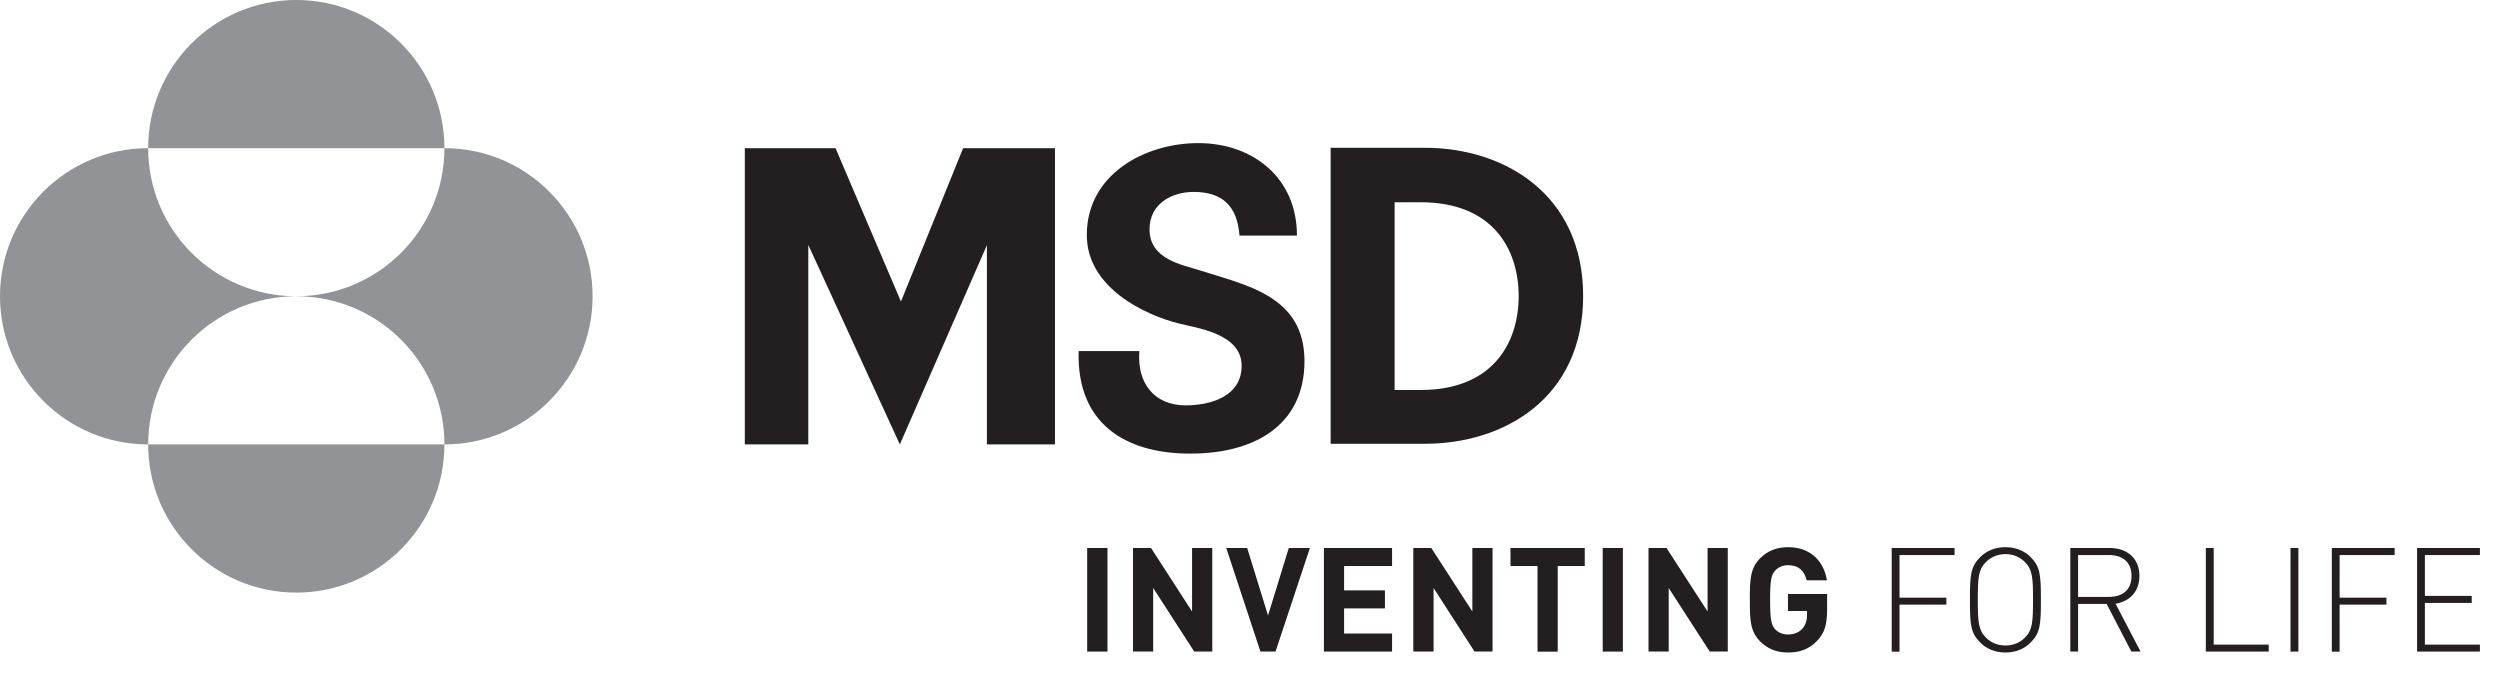<svg width="104px" height="28px" viewBox="0 0 104 28" version="1.1" xmlns="http://www.w3.org/2000/svg" xmlns:xlink="http://www.w3.org/1999/xlink">
    <title>msd</title>
    <g id="Page-1" stroke="none" stroke-width="1" fill="none" fill-rule="evenodd">
        <g id="Artboard" transform="translate(-490, -913)">
            <g id="msd" transform="translate(490, 913)">
                <polygon id="Fill-1" fill="#231F20" points="45.227 22.797 46.071 22.797 46.071 27.106 45.227 27.106"></polygon>
                <polygon id="Fill-2" fill="#231F20" points="49.68 27.105 47.973 24.461 47.973 27.105 47.133 27.105 47.133 22.797 47.883 22.797 49.59 25.438 49.59 22.797 50.43 22.797 50.43 27.105"></polygon>
                <polygon id="Fill-3" fill="#231F20" points="53.062 27.105 52.434 27.105 51.012 22.797 51.883 22.797 52.75 25.605 53.613 22.797 54.492 22.797"></polygon>
                <polygon id="Fill-4" fill="#231F20" points="55.074 27.105 55.074 22.797 57.91 22.797 57.91 23.547 55.914 23.547 55.914 24.559 57.613 24.559 57.613 25.309 55.914 25.309 55.914 26.355 57.91 26.355 57.91 27.105"></polygon>
                <polygon id="Fill-5" fill="#231F20" points="61.34 27.105 59.637 24.461 59.637 27.105 58.793 27.105 58.793 22.797 59.543 22.797 61.25 25.438 61.25 22.797 62.09 22.797 62.09 27.105"></polygon>
                <polygon id="Fill-6" fill="#231F20" points="64.801 23.547 64.801 27.109 63.961 27.109 63.961 23.547 62.836 23.547 62.836 22.797 65.926 22.797 65.926 23.547"></polygon>
                <polygon id="Fill-7" fill="#231F20" points="66.672 22.797 67.512 22.797 67.512 27.106 66.672 27.106"></polygon>
                <polygon id="Fill-8" fill="#231F20" points="71.125 27.105 69.418 24.461 69.418 27.105 68.578 27.105 68.578 22.797 69.328 22.797 71.035 25.438 71.035 22.797 71.875 22.797 71.875 27.105"></polygon>
                <path d="M75.598,26.652 C75.238,27.027 74.84,27.145 74.379,27.145 C73.891,27.145 73.527,26.98 73.23,26.691 C72.801,26.262 72.793,25.777 72.793,24.953 C72.793,24.129 72.801,23.645 73.23,23.215 C73.527,22.926 73.891,22.762 74.379,22.762 C75.383,22.762 75.887,23.418 76,24.141 L75.156,24.141 C75.059,23.73 74.809,23.512 74.379,23.512 C74.152,23.512 73.969,23.602 73.84,23.742 C73.684,23.926 73.637,24.129 73.637,24.953 C73.637,25.777 73.684,25.988 73.84,26.172 C73.969,26.309 74.152,26.395 74.379,26.395 C74.641,26.395 74.848,26.301 74.98,26.152 C75.117,25.996 75.172,25.801 75.172,25.578 L75.172,25.418 L74.379,25.418 L74.379,24.711 L76.008,24.711 L76.008,25.34 C76.008,25.965 75.91,26.328 75.598,26.652" id="Fill-9" fill="#231F20"></path>
                <polygon id="Fill-10" fill="#231F20" points="79.02 23.09 79.02 24.863 80.969 24.863 80.969 25.152 79.02 25.152 79.02 27.109 78.695 27.109 78.695 22.797 81.309 22.797 81.309 23.09"></polygon>
                <path d="M84.473,26.73 C84.219,26.988 83.855,27.145 83.426,27.145 C82.996,27.145 82.633,26.988 82.379,26.73 C81.98,26.332 81.949,26 81.949,24.953 C81.949,23.906 81.98,23.574 82.379,23.172 C82.633,22.918 82.996,22.762 83.426,22.762 C83.855,22.762 84.219,22.918 84.473,23.172 C84.871,23.574 84.902,23.906 84.902,24.953 C84.902,26 84.871,26.332 84.473,26.73 M84.242,23.387 C84.02,23.164 83.742,23.051 83.426,23.051 C83.113,23.051 82.832,23.164 82.609,23.387 C82.301,23.695 82.277,24.043 82.277,24.953 C82.277,25.859 82.301,26.211 82.609,26.52 C82.832,26.746 83.113,26.852 83.426,26.852 C83.742,26.852 84.02,26.746 84.242,26.52 C84.551,26.211 84.574,25.859 84.574,24.953 C84.574,24.043 84.551,23.695 84.242,23.387" id="Fill-11" fill="#231F20"></path>
                <path d="M88.664,27.105 L87.637,25.125 L86.449,25.125 L86.449,27.105 L86.125,27.105 L86.125,22.797 L87.766,22.797 C88.465,22.797 89,23.203 89,23.957 C89,24.602 88.609,25.012 88.008,25.117 L89.047,27.105 L88.664,27.105 Z M87.723,23.09 L86.449,23.09 L86.449,24.832 L87.723,24.832 C88.277,24.832 88.672,24.559 88.672,23.961 C88.672,23.359 88.277,23.09 87.723,23.09 L87.723,23.09 Z" id="Fill-12" fill="#231F20"></path>
                <polygon id="Fill-13" fill="#231F20" points="91.762 27.105 91.762 22.797 92.09 22.797 92.09 26.816 94.379 26.816 94.379 27.105"></polygon>
                <polygon id="Fill-14" fill="#231F20" points="95.285 22.797 95.613 22.797 95.613 27.106 95.285 27.106"></polygon>
                <polygon id="Fill-15" fill="#231F20" points="97.328 23.09 97.328 24.863 99.277 24.863 99.277 25.152 97.328 25.152 97.328 27.109 97.004 27.109 97.004 22.797 99.617 22.797 99.617 23.09"></polygon>
                <polygon id="Fill-16" fill="#231F20" points="100.551 27.105 100.551 22.797 103.164 22.797 103.164 23.09 100.875 23.09 100.875 24.789 102.824 24.789 102.824 25.082 100.875 25.082 100.875 26.816 103.164 26.816 103.164 27.105"></polygon>
                <polygon id="Fill-17" fill="#231F20" points="40.066 6.164 43.887 6.164 43.887 18.488 41.055 18.488 41.055 10.199 37.434 18.488 33.625 10.188 33.625 18.488 30.984 18.488 30.984 6.164 34.758 6.164 37.48 12.543"></polygon>
                <path d="M53.953,9.801 C53.953,7.367 52.086,5.953 49.848,5.953 C47.629,5.953 45.211,7.25 45.211,9.777 C45.211,11.965 47.617,13.09 48.992,13.445 C49.746,13.645 51.652,13.855 51.652,15.219 C51.652,16.512 50.32,16.863 49.324,16.863 C48.039,16.863 47.289,15.965 47.398,14.605 L44.871,14.605 C44.785,17.672 46.867,18.812 49.305,18.867 C52.117,18.934 54.266,17.73 54.266,15.023 C54.266,12.297 51.828,11.867 49.922,11.25 C49.184,11.012 47.82,10.797 47.82,9.539 C47.82,8.488 48.727,7.984 49.656,7.984 C50.852,7.984 51.473,8.574 51.562,9.801 L53.953,9.801 Z" id="Fill-18" fill="#231F20"></path>
                <path d="M59.281,6.148 L55.355,6.148 L55.355,18.461 L59.281,18.461 C62.547,18.461 65.859,16.578 65.859,12.316 C65.859,8.059 62.547,6.148 59.281,6.148 M59.102,16.223 L58.016,16.223 L58.016,8.414 L59.102,8.414 C62.098,8.414 63.176,10.363 63.176,12.316 C63.176,14.27 62.098,16.223 59.102,16.223" id="Fill-19" fill="#231F20"></path>
                <path d="M6.164,6.164 C6.164,2.758 8.922,0 12.324,0 C15.73,0 18.488,2.758 18.488,6.164 L6.164,6.164 Z" id="Fill-20" fill="#919396"></path>
                <path d="M6.164,18.488 C6.164,15.086 8.922,12.324 12.324,12.324 C8.922,12.324 6.164,9.566 6.164,6.164 C2.762,6.164 0,8.922 0,12.324 C0,15.73 2.762,18.488 6.164,18.488" id="Fill-21" fill="#919396"></path>
                <path d="M6.164,18.488 C6.164,21.891 8.922,24.652 12.324,24.652 C15.73,24.652 18.488,21.891 18.488,18.488 L6.164,18.488 Z" id="Fill-22" fill="#919396"></path>
                <path d="M12.324,12.324 C15.73,12.324 18.488,15.086 18.488,18.488 C21.891,18.488 24.652,15.73 24.652,12.324 C24.652,8.922 21.891,6.164 18.488,6.164 C18.488,9.566 15.73,12.324 12.324,12.324" id="Fill-23" fill="#919396"></path>
            </g>
        </g>
    </g>
</svg>